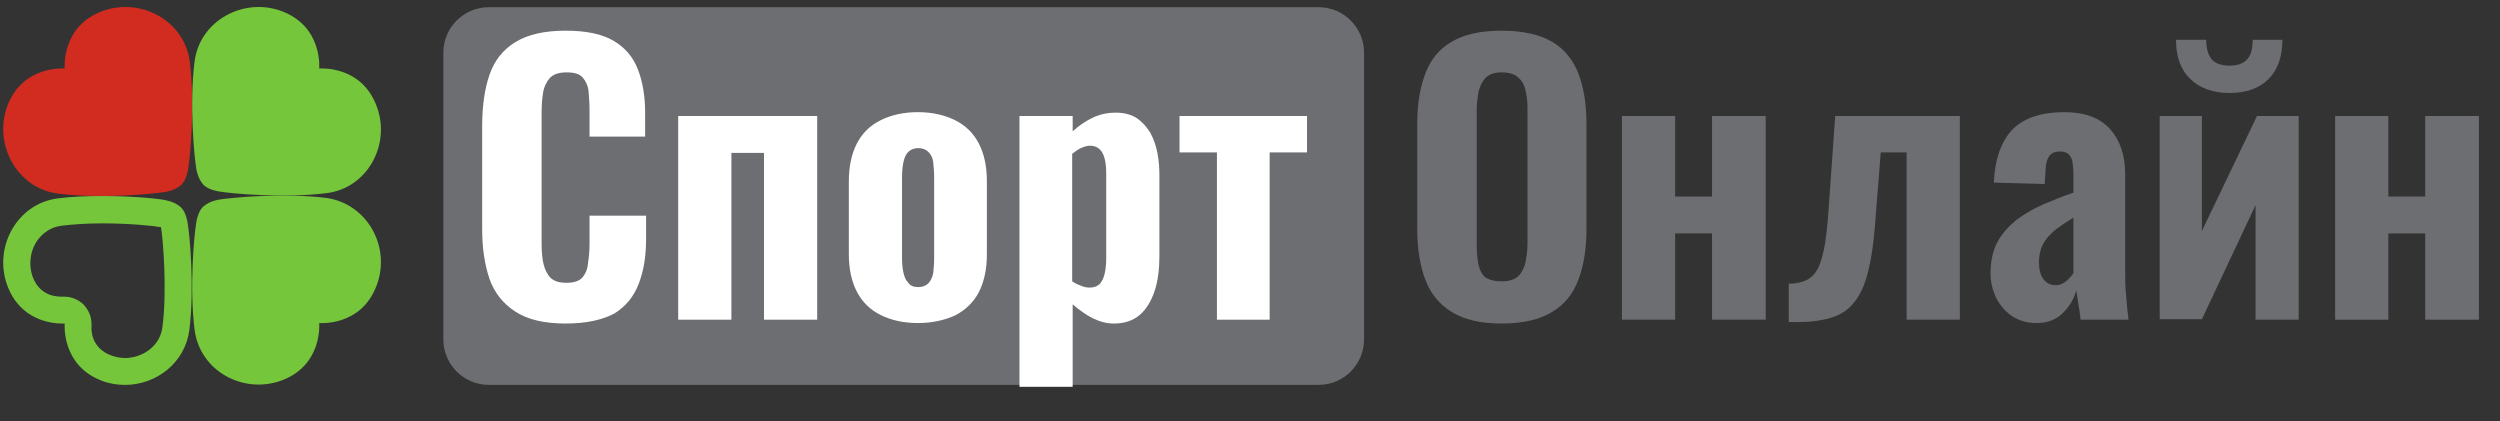 <?xml version="1.0" encoding="utf-8"?> <svg xmlns="http://www.w3.org/2000/svg" xmlns:xlink="http://www.w3.org/1999/xlink" version="1.1" id="Layer_1" x="0px" y="0px" viewBox="0 0 521.6 87.9" style="enable-background:new 0 0 521.6 87.9;" xml:space="preserve"><rect x="0" y="0" width="521.6" height="87.9" fill="#333333" stroke="none"/> <style type="text/css"> .st0{fill:#D12C1F;} .st1{fill:#76C63C;} .st2{fill:#6D6E71;} .st3{fill:#FFFFFF;} </style> <g> <g> <path class="st0" d="M39.6,12.9c1.1,8.8,0.1,20-0.4,22.7c-0.3,1.4-0.7,2.3-1.4,3c-0.7,0.6-1.6,1.1-3,1.4 c-2.8,0.5-13.9,1.5-22.7,0.4C3.6,39.3-1.4,30.2,1.5,22.2c3.2-8.7,12-7.9,12-7.9c0,0,0,0,0,0c0,0,0,0,0,0c0,0-0.8-8.8,7.9-12 C29.4-0.6,38.5,4.3,39.6,12.9z"></path> <path class="st1" d="M68.1,40.3c-8.8,1.1-20,0.1-22.7-0.4c-1.4-0.3-2.3-0.7-3-1.4c-0.6-0.7-1.1-1.6-1.4-3 c-0.5-2.8-1.5-13.9-0.4-22.7C41.7,4.3,50.8-0.6,58.7,2.3c8.7,3.2,7.9,12,7.9,12c0,0,0,0,0,0c0,0,0,0,0,0c0,0,8.8-0.8,12,7.9 C81.6,30.2,76.6,39.3,68.1,40.3z"></path> <g> <path class="st1" d="M21.3,40.9l0,5.7c0,0,0,0,0,0c5.6,0,10.7,0.5,12.3,0.8c0.4,2.5,1.3,12.9,0.3,20.8c-0.5,4.2-4.4,6.5-7.8,6.5 c-0.9,0-1.9-0.2-2.8-0.5c-4.2-1.5-4.3-5.2-4.2-6.2c0-0.5,0-0.9-0.1-1.4c-0.2-1.2-0.8-2.2-1.5-3c-1-1-2.5-1.7-4-1.7c0,0,0,0,0,0 c-0.1,0-0.3,0-0.4,0c0,0-0.1,0-0.2,0c-2.1,0-4.8-0.7-6.1-4.2c-0.8-2.3-0.6-4.9,0.7-7.1c0.7-1.1,2.3-3.1,5.3-3.5 c2.5-0.3,5.3-0.5,8.5-0.5L21.3,40.9 M21.3,40.9c-3.1,0-6.3,0.1-9.3,0.5C3.6,42.5-1.4,51.5,1.5,59.5c2.7,7.4,9.4,8,11.4,8 c0.4,0,0.6,0,0.6,0c0,0,0,0,0,0c0,0,0,0,0,0c0,0,0,0,0,0c0,0-0.8,8.8,7.9,12c1.6,0.6,3.2,0.8,4.7,0.8c6.5,0,12.5-4.6,13.4-11.4 c1.1-8.8,0.1-20-0.4-22.7c-0.3-1.4-0.7-2.3-1.4-3c-0.7-0.6-1.6-1.1-3-1.4C33,41.4,27.4,40.9,21.3,40.9L21.3,40.9z"></path> </g> <path class="st1" d="M78.6,59.5c-3.2,8.7-12,7.9-12,7.9c0,0,0,0,0,0c0,0,0,0,0,0c0,0,0.8,8.8-7.9,12c-8,2.9-17-2-18.1-10.6 c-1.1-8.8-0.1-20,0.4-22.7c0.3-1.4,0.7-2.3,1.4-3c0.7-0.6,1.6-1.1,3-1.4c2.8-0.5,13.9-1.5,22.7-0.4C76.6,42.5,81.6,51.5,78.6,59.5 z"></path> </g> <g> <path class="st2" d="M275.1,80.3H102c-5.3,0-9.5-4.3-9.5-9.5V11c0-5.3,4.3-9.5,9.5-9.5h173.1c5.3,0,9.5,4.3,9.5,9.5v59.8 C284.6,76,280.4,80.3,275.1,80.3z"></path> <g> <g> <path class="st3" d="M118,67.5c-4.4,0-7.9-0.8-10.5-2.5c-2.6-1.7-4.4-4-5.4-6.9c-1-3-1.5-6.4-1.5-10.3V26.3 c0-4.1,0.5-7.7,1.5-10.6c1-3,2.8-5.3,5.4-6.9c2.6-1.6,6.1-2.4,10.5-2.4c4.3,0,7.6,0.7,10,2.1c2.4,1.4,4.1,3.4,5.1,6 c1,2.6,1.5,5.6,1.5,9v5H123V23c0-1.4-0.1-2.7-0.2-3.9c-0.1-1.2-0.6-2.2-1.2-2.9c-0.7-0.8-1.8-1.1-3.4-1.1s-2.8,0.4-3.5,1.2 s-1.2,1.8-1.4,3.1c-0.2,1.2-0.3,2.6-0.3,4.2v27.1c0,1.7,0.1,3.1,0.4,4.4c0.3,1.2,0.8,2.2,1.5,2.9c0.8,0.7,1.8,1,3.3,1 c1.6,0,2.7-0.4,3.3-1.1c0.7-0.8,1.1-1.8,1.2-3.1c0.2-1.3,0.3-2.6,0.3-4v-5.8h11.8v4.9c0,3.5-0.5,6.6-1.5,9.2 c-1,2.7-2.7,4.8-5.1,6.3C125.8,66.7,122.4,67.5,118,67.5z"></path> <path class="st3" d="M141.5,66.7V24.2h29v42.5h-11.1V31.9h-6.8v34.8H141.5z"></path> <path class="st3" d="M191.5,67.4c-3,0-5.6-0.6-7.8-1.7c-2.2-1.1-3.8-2.7-4.9-4.8c-1.1-2.1-1.7-4.7-1.7-7.9V37.8 c0-3.1,0.6-5.8,1.7-7.9c1.1-2.1,2.7-3.7,4.9-4.8c2.2-1.1,4.8-1.7,7.8-1.7c3,0,5.6,0.6,7.8,1.7c2.2,1.1,3.8,2.7,4.9,4.8 c1.1,2.1,1.7,4.7,1.7,7.9v15.3c0,3.1-0.6,5.8-1.7,7.9c-1.1,2.1-2.8,3.7-4.9,4.8C197.1,66.8,194.5,67.4,191.5,67.4z M191.6,59.9 c0.9,0,1.6-0.3,2.1-0.8s0.8-1.2,1-2.1c0.1-0.9,0.2-1.9,0.2-3.1V37c0-1.2-0.1-2.3-0.2-3.2c-0.1-0.9-0.5-1.6-1-2.1 c-0.5-0.5-1.2-0.8-2.1-0.8c-0.9,0-1.6,0.3-2.1,0.8c-0.5,0.5-0.8,1.2-1,2.1c-0.2,0.9-0.3,1.9-0.3,3.2v16.8c0,1.2,0.1,2.2,0.3,3.1 c0.2,0.9,0.5,1.6,1,2.1C189.9,59.6,190.6,59.9,191.6,59.9z"></path> <path class="st3" d="M212.7,80.6V24.2h11.1v3.2c1.3-1.2,2.8-2.2,4.3-2.9c1.5-0.7,3.1-1,4.7-1c1.7,0,3.2,0.4,4.3,1.1 c1.2,0.8,2.1,1.8,2.9,3.1c0.7,1.3,1.2,2.7,1.5,4.3c0.3,1.6,0.4,3.2,0.4,4.8v16.6c0,2.7-0.3,5.2-1,7.3c-0.7,2.1-1.7,3.8-3.1,5 c-1.4,1.2-3.2,1.8-5.4,1.8c-1.5,0-3-0.4-4.4-1.1c-1.4-0.7-2.8-1.7-4.2-2.9v17.2H212.7z M227.4,60c0.9,0,1.6-0.3,2.1-0.8 c0.5-0.6,0.8-1.3,1-2.2c0.2-0.9,0.3-2,0.3-3.1V36c0-1-0.1-2-0.3-2.8c-0.2-0.8-0.5-1.5-1-2c-0.5-0.5-1.2-0.8-2-0.8 c-0.7,0-1.3,0.2-2,0.5c-0.6,0.3-1.2,0.7-1.8,1.2v26.6c0.6,0.4,1.2,0.7,1.8,0.9C226.1,59.9,226.8,60,227.4,60z"></path> <path class="st3" d="M253.9,66.7V31.8h-7.8v-7.6h26.6v7.6h-7.8v34.9H253.9z"></path> <path class="st2" d="M313.3,67.5c-4.4,0-7.8-0.8-10.4-2.4s-4.4-3.8-5.5-6.7c-1.1-2.9-1.7-6.4-1.7-10.5V25.7 c0-4.1,0.6-7.5,1.7-10.4c1.1-2.9,2.9-5.1,5.5-6.6c2.5-1.5,6-2.3,10.4-2.3c4.4,0,7.9,0.8,10.5,2.3c2.6,1.5,4.4,3.8,5.5,6.6 c1.1,2.9,1.7,6.3,1.7,10.4v22.2c0,4.1-0.6,7.6-1.7,10.5c-1.1,2.9-2.9,5.2-5.5,6.7C321.2,66.7,317.7,67.5,313.3,67.5z M313.3,58.7c1.6,0,2.7-0.4,3.5-1.1c0.7-0.7,1.2-1.7,1.5-2.9c0.2-1.2,0.4-2.5,0.4-3.9V22.8c0-1.4-0.1-2.6-0.4-3.8 c-0.2-1.2-0.7-2.1-1.5-2.8c-0.7-0.7-1.9-1.1-3.5-1.1c-1.5,0-2.6,0.4-3.3,1.1c-0.7,0.7-1.2,1.7-1.5,2.8c-0.2,1.2-0.4,2.5-0.4,3.8 v28.2c0,1.4,0.1,2.7,0.3,3.9s0.7,2.2,1.4,2.9C310.7,58.4,311.8,58.7,313.3,58.7z"></path> <path class="st2" d="M338.4,66.7V24.2h11.1v16.8h7.7V24.2h11.2v42.5h-11.2v-18h-7.7v18H338.4z"></path> <path class="st2" d="M373.2,67.1v-7.9c1.5,0,2.8-0.3,3.8-0.8s1.8-1.4,2.4-2.6c0.6-1.3,1-2.9,1.4-5.1c0.3-2.1,0.6-4.9,0.8-8.2 l1.3-18.3h26v42.5h-11.1V31.8h-5.4l-1,12.6c-0.3,4.5-0.7,8.2-1.4,11.2c-0.6,2.9-1.5,5.2-2.7,6.9c-1.2,1.7-2.7,2.9-4.7,3.6 c-2,0.7-4.5,1.1-7.6,1.1H373.2z"></path> <path class="st2" d="M424.9,67.4c-2,0-3.7-0.5-5.2-1.5c-1.4-1-2.5-2.3-3.3-3.9c-0.7-1.6-1.1-3.2-1.1-4.9c0-2.6,0.5-4.9,1.5-6.7 s2.4-3.3,4-4.6c1.7-1.2,3.5-2.3,5.6-3.2c2.1-0.9,4.1-1.7,6.2-2.4v-4c0-0.9-0.1-1.7-0.2-2.4c-0.1-0.7-0.4-1.2-0.8-1.6 c-0.4-0.4-1-0.6-1.8-0.6s-1.4,0.2-1.8,0.5c-0.4,0.3-0.7,0.8-0.9,1.4c-0.2,0.6-0.3,1.3-0.3,2l-0.2,2.9L416,38.1 c0.2-5,1.6-8.7,3.9-11.1c2.4-2.4,6-3.6,10.8-3.6c4.3,0,7.5,1.2,9.6,3.6c2.1,2.4,3.1,5.5,3.1,9.4v19.8c0,1.7,0,3.2,0.1,4.4 c0.1,1.3,0.2,2.5,0.3,3.5c0.1,1,0.2,1.9,0.3,2.6h-10c-0.1-1.1-0.3-2.3-0.5-3.5c-0.2-1.3-0.3-2.1-0.4-2.6 c-0.5,1.8-1.4,3.3-2.8,4.7C429,66.7,427.2,67.4,424.9,67.4z M428.9,59.5c0.5,0,1.1-0.1,1.5-0.4c0.5-0.2,0.9-0.6,1.3-1 c0.4-0.4,0.7-0.8,0.9-1.1V45.4c-1,0.6-2,1.3-2.9,1.9c-0.9,0.6-1.6,1.3-2.3,2c-0.6,0.7-1.1,1.5-1.5,2.4c-0.3,0.9-0.5,1.9-0.5,3 c0,1.5,0.3,2.6,0.9,3.5C427,59.1,427.8,59.5,428.9,59.5z"></path> <path class="st2" d="M450.6,66.7V24.2h8.8v24l11.5-24h8.7v42.5h-9V42.8l-11.2,23.8H450.6z M465.2,19.4c-3.5,0-6.2-1-8.2-2.9 c-2-1.9-3-4.7-3-8.2h6.3c0,1.8,0.4,3.1,1.1,4s2,1.4,3.8,1.4c1.7,0,3-0.5,3.7-1.4c0.8-0.9,1.1-2.3,1.1-4h6.2c0,3.5-1,6.3-2.9,8.2 C471.4,18.4,468.7,19.4,465.2,19.4z"></path> <path class="st2" d="M487.2,66.7V24.2h11.1v16.8h7.7V24.2h11.2v42.5H506v-18h-7.7v18H487.2z"></path> </g> </g> </g> </g> </svg> 